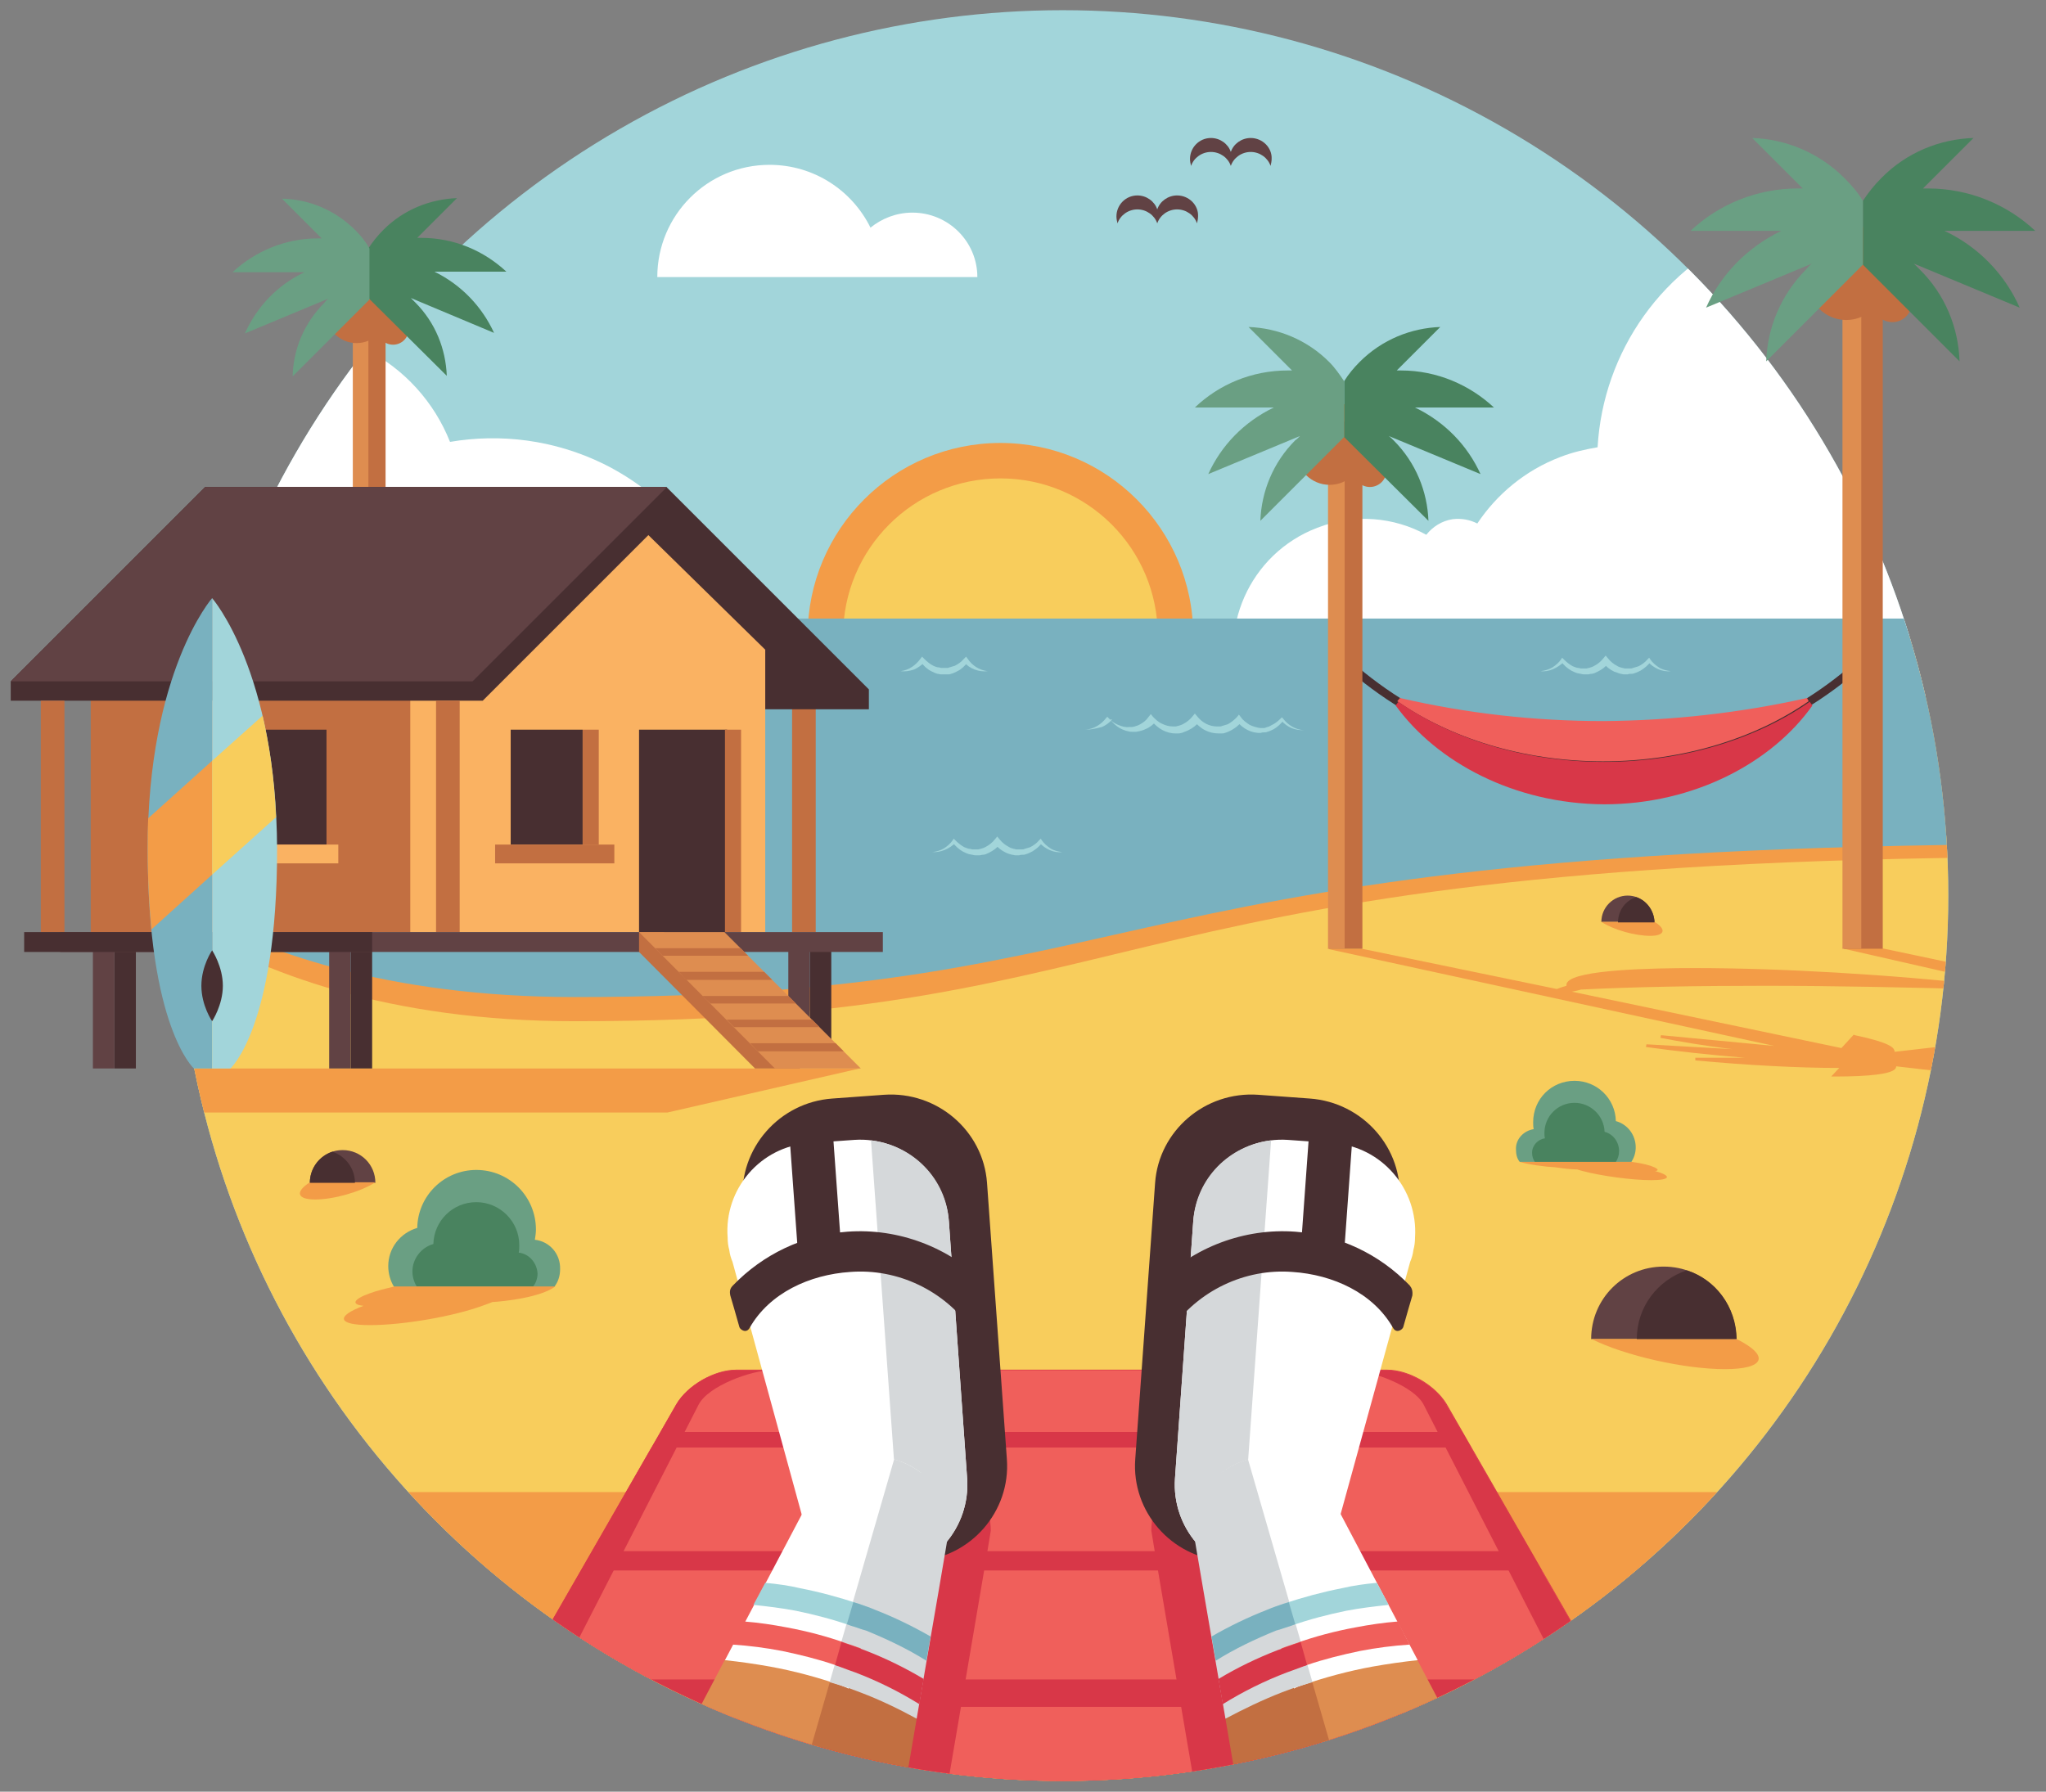 <?xml version="1.0" encoding="utf-8"?>
<!-- Generator: Adobe Illustrator 19.2.1, SVG Export Plug-In . SVG Version: 6.00 Build 0)  -->
<svg version="1.1" id="Layer_1" xmlns="http://www.w3.org/2000/svg" xmlns:xlink="http://www.w3.org/1999/xlink" x="0px" y="0px"
	 width="381px" height="333.7px" viewBox="0 0 381 333.7" style="enable-background:new 0 0 381 333.7;" xml:space="preserve">
<rect x="0" y="0" width="381" height="333.7" fill="#808080" stroke="none"/>
<style type="text/css">
	.st0{clip-path:url(#SVGID_2_);fill:#A2D5DA;}
	.st1{clip-path:url(#SVGID_2_);fill:#FFFFFF;}
	.st2{clip-path:url(#SVGID_2_);}
	.st3{fill:#F39C47;}
	.st4{fill:#F8CD5C;}
	.st5{clip-path:url(#SVGID_2_);fill:#F8CD5C;}
	.st6{clip-path:url(#SVGID_2_);fill:#F39C47;}
	.st7{clip-path:url(#SVGID_2_);fill:#79B1BF;}
	.st8{fill:#614244;}
	.st9{fill:#A2D5DA;}
	.st10{fill:#6A9F83;}
	.st11{fill:#49835F;}
	.st12{clip-path:url(#SVGID_2_);fill:#614244;}
	.st13{clip-path:url(#SVGID_2_);fill:#482F31;}
	.st14{fill:#482F31;}
	.st15{fill:#D83748;}
	.st16{fill:#F05F5B;}
	.st17{fill:#FFFFFF;}
	.st18{fill:#D5D8DA;}
	.st19{fill:#DE8D50;}
	.st20{fill:#C26F41;}
	.st21{fill:#79B1BF;}
	.st22{fill:#FAB262;}
</style>
<g>
	<defs>
		<circle id="SVGID_1_" cx="197.9" cy="166.8" r="164.9"/>
	</defs>
	<clipPath id="SVGID_2_">
		<use xlink:href="#SVGID_1_"  style="overflow:visible;"/>
	</clipPath>
	<rect x="2.7" y="-24.6" class="st0" width="390.5" height="379.1"/>
	<path class="st1" d="M387.2,69.2c-9.2-24-36.1-35.9-60-26.7c-17.6,6.8-28.7,23.1-29.7,40.8c-2.3,0.4-4.6,0.9-6.9,1.8
		c-6.6,2.5-11.9,7-15.5,12.4c-1.4-0.7-2.9-1-4.6-0.8c-2,0.3-3.7,1.4-4.9,2.9c-6-3.3-13.4-4-20.3-1.3c-12.6,4.8-18.9,19-14,31.5
		c4.8,12.6,19,18.9,31.5,14c5.2-2,9.4-5.6,12.1-10.1c8.3,12.7,24.6,18.3,39.3,12.6c7.9-3,14-8.8,17.5-15.8
		c9.2,2.5,19.2,2.2,28.8-1.5C384.4,120,396.4,93.1,387.2,69.2z"/>
	<path class="st1" d="M27.5,73.8C37,62,53.7,57.9,67.8,64.9c7.6,3.8,13.1,10.1,16,17.4c9.4-1.6,19.4-0.4,28.6,4.1
		c23,11.4,32.4,39.3,21,62.3c-11.4,23-39.3,32.4-62.3,21c-16.9-8.4-26.5-25.7-25.8-43.4c-2.3-0.6-4.5-1.4-6.7-2.5
		c-6.3-3.1-11.2-8.1-14.3-13.8L27.5,73.8z"/>
	<g class="st2">
		<circle class="st3" cx="186.3" cy="118.4" r="35.9"/>
		<circle class="st4" cx="186.3" cy="118.4" r="29.3"/>
	</g>
	<rect x="6.4" y="154.5" class="st5" width="382" height="196.9"/>
	<polygon class="st6" points="34.8,199 -1,207.2 124.3,207.2 160.1,199 	"/>
	<rect x="53.3" y="277.9" class="st6" width="304" height="81.3"/>
	<rect x="53.3" y="290.7" class="st6" width="304" height="81.3"/>
	<path class="st6" d="M294.4,184.3L294.4,184.3c10.1-0.5,21.6-0.7,34.3-0.7c12.8,0,26.7,0.3,41.4,0.7l0,0c3.4,0.2,6.9,0.5,10.4,0.8
		l5.9,1.2v-2.1l-36-7.6l-7.5,0l31.6,7.2c-1.5-0.1-3-0.2-4.5-0.3l-0.1,0c-17.7-2-38.5-3.2-54.3-3.2c-8.1,0-21.9,0.3-23.7,2.6
		c-0.2,0.2-0.2,0.5-0.2,0.7c-0.7,0.2-1.3,0.4-1.8,0.6l-36.3-7.5l-6.5,0l83.3,18.1l-21.1-2l-0.1,0.5c3.7,0.7,8.3,1.5,13.4,2.1
		l-16-0.9l-0.1,0.5c5.8,0.8,12.1,1.5,18.4,2h-9.2l0,0.5c9.7,0.9,19.2,1.4,26.6,1.4l0.2,0l-1.5,1.6l0.7,0c6.6,0,10.4-0.5,11.2-1.4
		c0.1-0.1,0.2-0.3,0.2-0.5c2,0.2,4.1,0.5,6.2,0.7c8.5,0.8,16.9,1.3,23.5,1.3l0-0.5l-12.1-1.2c4.2-0.1,8.2-0.5,9.4-1.4l0.6-0.5h-15.2
		c0.7-0.3,1.1-0.6,1.2-0.9c0.1-0.5-0.4-1-1.6-1.6l-0.1,0l-12.2,1.4c0-0.1,0-0.3-0.1-0.4c-0.1-0.3-0.6-1.3-7.3-2.7l-0.2-0.1l-2.3,2.5
		l-50.2-10.5C293.2,184.6,293.8,184.5,294.4,184.3L294.4,184.3z"/>
	<path class="st6" d="M386.6,159.6c-184.6,0-168,30.6-279.5,30.6c-70,0-94-36.4-94-36.4v-35.5h373.5V159.6z"/>
	<path class="st7" d="M386.6,157.2c-184.6,0-168,28.5-279.5,28.5c-70,0-94-33.9-94-33.9v-36.6h373.5V157.2z"/>
	<path class="st1" d="M169.9,39.6c-3,0-5.7,1.1-7.8,2.8c-3.4-6.9-10.5-11.7-18.8-11.7c-11.6,0-20.9,9.4-20.9,20.9H182
		C182,45,176.6,39.6,169.9,39.6z"/>
	<g class="st2">
		<path class="st8" d="M219.2,36.4c-1.7,0-3.2,1.1-3.7,2.6c-0.5-1.5-2-2.6-3.7-2.6c-2.2,0-3.9,1.8-3.9,3.9c0,0.5,0.1,0.9,0.2,1.3
			c0.5-1.5,2-2.6,3.7-2.6c1.7,0,3.2,1.1,3.7,2.6c0,0,0,0,0,0c0,0,0,0,0,0c0.5-1.5,2-2.6,3.7-2.6c1.7,0,3.2,1.1,3.7,2.6
			c0.1-0.4,0.2-0.9,0.2-1.3C223.2,38.2,221.4,36.4,219.2,36.4z"/>
		<path class="st8" d="M232.9,25.7c-1.7,0-3.2,1.1-3.7,2.6c-0.5-1.5-2-2.6-3.7-2.6c-2.2,0-3.9,1.8-3.9,3.9c0,0.5,0.1,0.9,0.2,1.3
			c0.5-1.5,2-2.6,3.7-2.6c1.7,0,3.2,1.1,3.7,2.6c0,0,0,0,0,0c0,0,0,0,0,0c0.5-1.5,2-2.6,3.7-2.6c1.7,0,3.2,1.1,3.7,2.6
			c0.1-0.4,0.2-0.9,0.2-1.3C236.9,27.5,235.1,25.7,232.9,25.7z"/>
	</g>
	<g class="st2">
		<path class="st9" d="M202.1,135.9c1.6-0.1,3-1,3.9-2.2l0.2-0.2l0.2,0.2c0.5,0.6,1.1,1,1.8,1.3c0.7,0.3,1.4,0.5,2.1,0.4
			c0.2,0,0.4,0,0.5,0c0.2,0,0.4-0.1,0.5-0.1c0.3-0.1,0.7-0.2,1-0.4c0.6-0.3,1.2-0.8,1.6-1.4l0.4-0.5l0.4,0.5c0.5,0.5,1,1,1.7,1.3
			c0.6,0.3,1.3,0.5,2,0.5l0.3,0l0.2,0c0.2,0,0.3-0.1,0.5-0.1c0.3-0.1,0.7-0.2,1-0.4c0.6-0.3,1.2-0.8,1.6-1.3l0.5-0.6l0.5,0.6
			c0.9,1.1,2.2,1.8,3.6,1.8l0.3,0l0.2,0c0.2,0,0.3,0,0.5-0.1c0.3-0.1,0.7-0.2,1-0.3c0.6-0.3,1.2-0.8,1.7-1.3l0.4-0.5l0.4,0.5
			c0.4,0.6,1,1,1.6,1.4c0.6,0.3,1.3,0.5,2,0.6c0.2,0,0.4,0,0.5,0c0.2,0,0.4,0,0.5-0.1c0.4-0.1,0.7-0.2,1-0.4
			c0.7-0.3,1.3-0.8,1.8-1.3l0.2-0.2l0.2,0.2c0.9,1.2,2.3,2.1,3.9,2.2c-0.8,0-1.6-0.1-2.3-0.4c-0.7-0.3-1.4-0.8-1.9-1.4l0.4,0
			c-0.5,0.6-1.1,1.2-1.8,1.6c-0.4,0.2-0.8,0.4-1.2,0.5c-0.2,0.1-0.4,0.1-0.6,0.1c-0.2,0-0.4,0-0.6,0.1c-1.7,0.1-3.4-0.8-4.4-2.1h0.8
			c-0.5,0.7-1.2,1.2-1.9,1.6c-0.4,0.2-0.8,0.4-1.2,0.5c-0.2,0.1-0.4,0.1-0.6,0.1l-0.3,0l-0.3,0c-0.9,0-1.7-0.2-2.5-0.6
			c-0.8-0.4-1.4-1-2-1.6l0.9,0c-0.5,0.7-1.2,1.2-2,1.6c-0.4,0.2-0.8,0.3-1.2,0.5c-0.2,0-0.4,0.1-0.6,0.1l-0.3,0l-0.3,0
			c-1.8,0-3.4-1-4.4-2.3l0.8,0c-0.5,0.6-1.2,1.2-2,1.5c-0.4,0.2-0.8,0.3-1.2,0.4c-0.2,0-0.4,0.1-0.6,0.1c-0.2,0-0.4,0-0.6,0
			c-0.8,0-1.7-0.3-2.4-0.7c-0.7-0.4-1.3-1-1.8-1.6l0.4,0c-0.5,0.6-1.2,1.1-1.9,1.4C203.7,135.8,202.9,135.9,202.1,135.9z"/>
	</g>
	<g class="st2">
		<path class="st9" d="M286.9,125c0.8-0.1,1.5-0.3,2.2-0.7c0.6-0.4,1.2-0.9,1.6-1.5l0.2-0.3l0.3,0.3c0.5,0.5,1.1,1,1.7,1.3
			c0.3,0.1,0.7,0.3,1,0.3c0.2,0,0.3,0.1,0.5,0.1c0.2,0,0.4,0,0.5,0c0.2,0,0.4,0,0.5,0c0.2,0,0.3-0.1,0.5-0.1c0.3-0.1,0.7-0.2,1-0.4
			c0.6-0.3,1.2-0.8,1.6-1.3l0.5-0.6l0.5,0.6c0.4,0.5,1,1,1.6,1.3c0.3,0.2,0.6,0.3,1,0.4c0.2,0,0.3,0.1,0.5,0.1c0.2,0,0.4,0,0.5,0
			c0.2,0,0.4,0,0.5,0c0.2,0,0.3,0,0.5-0.1c0.3-0.1,0.7-0.2,1-0.3c0.6-0.3,1.2-0.7,1.7-1.3l0.3-0.3l0.2,0.3c0.4,0.6,1,1.1,1.6,1.5
			c0.6,0.4,1.4,0.6,2.2,0.7c-1.6,0.2-3.2-0.6-4.3-1.8l0.6,0c-0.5,0.7-1.1,1.2-1.9,1.7c-0.4,0.2-0.8,0.4-1.2,0.5
			c-0.2,0.1-0.4,0.1-0.6,0.1c-0.2,0-0.4,0-0.6,0.1c-0.2,0-0.4,0-0.7,0c-0.2,0-0.4-0.1-0.6-0.1c-0.4-0.1-0.8-0.3-1.2-0.4
			c-0.8-0.4-1.5-0.9-2-1.6l0.9,0c-0.5,0.7-1.2,1.2-2,1.6c-0.4,0.2-0.8,0.4-1.2,0.4c-0.2,0-0.4,0.1-0.6,0.1c-0.2,0-0.4,0-0.6,0
			c-0.2,0-0.4,0-0.7-0.1c-0.2,0-0.4-0.1-0.6-0.1c-0.4-0.1-0.8-0.3-1.2-0.5c-0.7-0.4-1.4-1-1.9-1.7l0.6,0
			C290.1,124.4,288.4,125.2,286.9,125z"/>
	</g>
	<g class="st2">
		<path class="st9" d="M167.7,125c1.6-0.2,2.8-1.1,3.7-2.3l0.3-0.4l0.4,0.4c0.5,0.5,1.1,1,1.7,1.3c0.3,0.1,0.6,0.3,1,0.3
			c0.2,0,0.3,0.1,0.5,0.1c0.2,0,0.4,0,0.5,0c0.2,0,0.4,0,0.5,0c0.2,0,0.3,0,0.5-0.1c0.3-0.1,0.7-0.2,1-0.3c0.6-0.3,1.2-0.7,1.7-1.3
			l0.4-0.4l0.3,0.4c0.8,1.2,2.1,2.1,3.7,2.3c-0.8,0.1-1.6,0-2.4-0.3c-0.8-0.3-1.5-0.8-2-1.4l0.7,0c-0.5,0.7-1.1,1.3-1.9,1.7
			c-0.4,0.2-0.8,0.4-1.2,0.5c-0.2,0.1-0.4,0.1-0.6,0.1c-0.2,0-0.5,0-0.6,0c-0.3,0-0.4,0-0.7,0c-0.2,0-0.4-0.1-0.6-0.1
			c-0.4-0.1-0.8-0.3-1.2-0.5c-0.8-0.4-1.4-1-1.9-1.7l0.7,0c-0.6,0.6-1.3,1.1-2,1.4C169.3,125,168.5,125.1,167.7,125z"/>
	</g>
	<g class="st2">
		<path class="st9" d="M173.6,158.7c0.8-0.1,1.5-0.3,2.2-0.7c0.6-0.4,1.2-0.9,1.6-1.5l0.2-0.3l0.3,0.3c0.5,0.5,1.1,1,1.7,1.3
			c0.3,0.1,0.7,0.3,1,0.3c0.2,0,0.3,0.1,0.5,0.1c0.2,0,0.4,0,0.5,0c0.2,0,0.4,0,0.5,0c0.2,0,0.3-0.1,0.5-0.1c0.3-0.1,0.7-0.2,1-0.4
			c0.6-0.3,1.2-0.8,1.6-1.3l0.5-0.6l0.5,0.6c0.4,0.5,1,1,1.6,1.3c0.3,0.2,0.6,0.3,1,0.4c0.2,0,0.3,0.1,0.5,0.1c0.2,0,0.4,0,0.5,0
			c0.2,0,0.4,0,0.5,0c0.2,0,0.3,0,0.5-0.1c0.3-0.1,0.7-0.2,1-0.3c0.6-0.3,1.2-0.7,1.7-1.3l0.3-0.3l0.2,0.3c0.4,0.6,1,1.1,1.6,1.5
			c0.6,0.4,1.4,0.6,2.2,0.7c-1.6,0.2-3.2-0.6-4.3-1.8l0.6,0c-0.5,0.7-1.1,1.2-1.9,1.7c-0.4,0.2-0.8,0.4-1.2,0.5
			c-0.2,0.1-0.4,0.1-0.6,0.1c-0.2,0-0.4,0-0.6,0.1c-0.2,0-0.4,0-0.7,0c-0.2,0-0.4-0.1-0.6-0.1c-0.4-0.1-0.8-0.2-1.2-0.4
			c-0.8-0.4-1.5-0.9-2-1.6l0.9,0c-0.5,0.7-1.2,1.2-2,1.6c-0.4,0.2-0.8,0.4-1.2,0.4c-0.2,0-0.4,0.1-0.6,0.1c-0.2,0-0.4,0-0.6,0
			c-0.2,0-0.4,0-0.7-0.1c-0.2,0-0.4-0.1-0.6-0.1c-0.4-0.1-0.8-0.3-1.2-0.5c-0.7-0.4-1.4-1-1.9-1.7l0.6,0
			C176.8,158.1,175.2,158.8,173.6,158.7z"/>
	</g>
	<g class="st2">
		<path class="st10" d="M99.6,230.9c0.1-0.6,0.2-1.3,0.2-1.9c0-6.1-4.9-11.1-11.1-11.1c-6,0-10.9,4.8-11,10.8
			c-3.1,0.9-5.4,3.7-5.4,7.1c0,1.4,0.4,2.8,1.1,3.9h29.8c0.7-0.9,1.1-2,1.1-3.3C104.4,233.5,102.3,231.2,99.6,230.9z"/>
		<path class="st11" d="M96.6,233.3c0.1-0.5,0.1-0.9,0.1-1.4c0-4.4-3.6-8-8-8c-4.4,0-7.9,3.5-8,7.8c-2.2,0.6-3.9,2.7-3.9,5.1
			c0,1,0.3,2,0.8,2.8h21.7c0.5-0.7,0.8-1.5,0.8-2.4C100,235.2,98.5,233.5,96.6,233.3z"/>
	</g>
	<path class="st6" d="M103.4,239.6H73.5c-1.7,0.4-3.4,0.8-4.7,1.3c-3.1,1.1-3.4,2.1-1.1,2.3c-5.3,2-4.8,3.6,1.2,3.6
		c6.1,0,15.6-1.6,21.2-3.7c0.6-0.2,1.1-0.4,1.6-0.6C93.6,242.4,100.6,241.7,103.4,239.6z"/>
	<g class="st2">
		<g>
			<path class="st10" d="M285.6,210.3c-0.1-0.4-0.1-0.9-0.1-1.3c0-4.3,3.4-7.7,7.7-7.7c4.2,0,7.6,3.3,7.7,7.5
				c2.2,0.6,3.7,2.6,3.7,4.9c0,1-0.3,1.9-0.8,2.7H283c-0.5-0.6-0.7-1.4-0.7-2.3C282.2,212.2,283.7,210.6,285.6,210.3z"/>
			<path class="st11" d="M287.7,212c-0.1-0.3-0.1-0.6-0.1-1c0-3.1,2.5-5.6,5.6-5.6c3,0,5.5,2.4,5.6,5.4c1.6,0.4,2.7,1.9,2.7,3.6
				c0,0.7-0.2,1.4-0.6,2h-15.1c-0.3-0.5-0.5-1-0.5-1.7C285.3,213.3,286.4,212.2,287.7,212z"/>
		</g>
		<path class="st3" d="M283,216.4h20.8c4.1,0.5,5.8,1.6,4.4,1.7c3.2,0.9,2.9,1.7-0.7,1.7c-3.7,0-9.4-0.8-12.8-1.7
			c-0.4-0.1-0.7-0.2-1-0.3c-1.2,0-2.7-0.2-4.1-0.4C287.6,217.3,284.7,216.9,283,216.4z"/>
	</g>
	<path class="st12" d="M309.8,235.9c-7.5,0-13.5,6-13.5,13.5h27C323.3,241.9,317.3,235.9,309.8,235.9z"/>
	<path class="st6" d="M321.2,255c7.5,0,8.4-2.5,2.2-5.6h-27C302.6,252.5,313.7,255,321.2,255z"/>
	<path class="st13" d="M314.1,236.6c-5.4,1.8-9.3,6.8-9.3,12.8h18.6C323.3,243.4,319.5,238.3,314.1,236.6z"/>
	<g class="st2">
		<path class="st8" d="M63.8,214.2c3.4,0,6.1,2.7,6.1,6.1H57.7C57.7,216.9,60.4,214.2,63.8,214.2z"/>
		<path class="st3" d="M58.7,223.4c-3.4,0-3.8-1.4-1-3.2h12.2C67.1,222,62.1,223.4,58.7,223.4z"/>
		<path class="st14" d="M61.9,214.5c2.4,0.8,4.2,3.1,4.2,5.8h-8.4C57.7,217.6,59.5,215.3,61.9,214.5z"/>
	</g>
	<g class="st2">
		<path class="st8" d="M303.1,166.8c-2.7,0-4.9,2.2-4.9,4.9h9.9C308,169,305.8,166.8,303.1,166.8z"/>
		<path class="st3" d="M307.3,174.3c2.7,0,3.1-1.2,0.8-2.6h-9.9C300.5,173.2,304.5,174.3,307.3,174.3z"/>
		<path class="st14" d="M304.7,167.1c-2,0.6-3.4,2.5-3.4,4.7h6.8C308,169.6,306.6,167.7,304.7,167.1z"/>
	</g>
	<g class="st2">
		<g>
			<path class="st15" d="M318.9,347.8H76.4l49.6-86.3c2-3.5,7-6.4,11.1-6.4h121.2c4.1,0,9,2.9,11.1,6.4L318.9,347.8z"/>
		</g>
		<polygon class="st16" points="121.3,269.6 110.3,288.9 284.9,288.9 273.9,269.6 		"/>
		<path class="st16" d="M272.2,266.7l-2.9-5.1c-2-3.5-7-6.4-11.1-6.4H137c-4.1,0-9,2.9-11.1,6.4l-2.9,5.1H272.2z"/>
		<polygon class="st16" points="298.7,312.8 287.1,292.5 108.2,292.5 96.5,312.8 		"/>
		<polygon class="st16" points="93.6,317.9 76.4,347.8 318.9,347.8 301.7,317.9 		"/>
		<g>
			<path class="st15" d="M269.3,261.6c-2-3.5-7-6.4-11.1-6.4h-6.6c3.6,0,11.7,2.9,13.5,6.4l44.2,86.3h9.6L269.3,261.6z"/>
		</g>
		<g>
			<path class="st15" d="M125.9,261.6c2-3.5,7-6.4,11.1-6.4h6.6c-3.6,0-11.7,2.9-13.5,6.4l-44.2,86.3h-9.6L125.9,261.6z"/>
		</g>
	</g>
	<g class="st2">
		<g>
			<g>
				<path class="st15" d="M142.5,309.8l15.7-29.9c0.4-0.9,0.8-1.8,1.4-2.6c2.5-3.6,6.6-6,11.3-6c1.7,0,3.3,0.3,4.7,0.9
					c0.1,0,0.2,0.1,0.3,0.1c0.3,0.1,0.6,0.2,0.9,0.4c0.1,0.1,0.2,0.1,0.3,0.2c0.3,0.1,0.5,0.3,0.8,0.5c0.1,0.1,0.2,0.1,0.3,0.2
					c0.4,0.2,0.7,0.5,1,0.7c3.2,2.5,5.3,6.4,5.3,10.8c0,0.2-3.4,20.1-6.2,36.6c-2,11.8-3.8,21.9-3.8,21.9h-20.9h-28.9L142.5,309.8z"
					/>
				<path class="st14" d="M155,204.6l9.6-0.7c9.9-0.7,18.5,6.7,19.2,16.4l3.7,51.5c0.7,9.7-6.7,18.2-16.4,18.9
					c-9.7,0.7-16.2-6.7-18.9-16l-12.9-46.2c-0.3-0.8-0.5-1.6-0.7-2.4c-0.2-0.8-0.3-1.6-0.3-2.4C137.6,213.9,145.1,205.3,155,204.6z"
					/>
				<g>
					<path class="st17" d="M150.7,212.9l8.4-0.6c9-0.6,16.9,6.2,17.6,15.2l3.4,47.9c0.6,9-6.1,16.9-15,17.6
						c-8.9,0.6-10.7,7.3-13.2-1.4L136.4,235c-0.3-0.7-0.5-1.4-0.6-2.2c-0.2-0.7-0.3-1.5-0.3-2.3
						C134.8,221.5,141.6,213.5,150.7,212.9z"/>
					<g>
						<path class="st18" d="M176.7,227.5l3.4,47.9c0.6,9-6.1,16.9-15,17.6c-2.3,0.2-4.7-0.2-6.9-0.9c5.5-2.9,9.1-9,8.6-15.7l-4.6-64
							C170,213.3,176.2,219.5,176.7,227.5z"/>
					</g>
				</g>
				
					<rect x="147.8" y="210.9" transform="matrix(0.997 -7.187744e-02 7.187744e-02 0.997 -15.527 11.483)" class="st14" width="8.1" height="21.1"/>
				<path class="st14" d="M136.5,239.4c5.6-5.8,13.1-9.4,21.3-10c9.5-0.7,18.9,2.9,25.5,9.5l-2.3,8.8c-5.1-7.3-13.8-11.5-22.7-10.8
					c-7.5,0.5-15,3.9-18.7,10.4c-0.6,1.1-1.7,0.4-1.9-0.1c-0.4-1.5-1.7-5.9-1.7-5.9C135.8,240.4,136,239.9,136.5,239.4z"/>
				<g>
					<g>
						<path class="st19" d="M146.9,310.6c-4.1-0.8-7.9-1.7-11.9-1.5l-18.1,34.4h28.9l11.1-30C153.7,312.3,150.4,311.3,146.9,310.6z"
							/>
					</g>
					<path class="st20" d="M156.9,313.5c-0.7-0.3-1.4-0.6-2.2-0.8l-8.9,30.8h20.9c0,0,2-11.6,4-23.4
						C166.7,316.8,161.9,315.5,156.9,313.5z"/>
				</g>
			</g>
			<path class="st17" d="M156.6,313.9c-4.3-1.5-8.8-2.7-13.2-3.5c-2.8-0.5-5.6-0.9-8.4-1.2l15.4-29.2c0.4-0.9,0.8-1.8,1.4-2.6
				c2.5-3.6,6.6-6,11.3-6c3.2,0,6.1,1.1,8.4,2.9l-13.5,40.2C157.5,314.2,157,314.1,156.6,313.9z"/>
			<path class="st18" d="M160.2,315.2c-1.1-0.4-2.3-0.9-3.7-1.3c-0.7-0.2-1.3-0.4-2-0.6l12-41.5c1.8,0.5,3.4,1.3,4.9,2.4
				c3.2,2.5,5.3,6.4,5.3,10.8c0,0.2-3.2,18.9-6,35.1C167.4,318.3,163.9,316.6,160.2,315.2z"/>
		</g>
		<path class="st9" d="M148.2,300c-2.6-0.5-5.2-0.8-7.9-1.1l2.2-4.1c2.2,0.2,4.4,0.5,6.5,1c3.6,0.7,7.3,1.7,10.9,2.9
			c0.8,0.3,1.5,0.5,2.2,0.8l-1.5,4c-0.6-0.2-1.3-0.5-2.1-0.7C155.1,301.6,151.6,300.7,148.2,300z"/>
		<path class="st21" d="M158.5,302.8c-0.3-0.1-0.5-0.2-0.8-0.3l1.2-4.1c0.3,0.1,0.7,0.2,1,0.3c1.1,0.4,2.1,0.7,3,1.1
			c3.6,1.4,7.1,3.1,10.4,5c-0.3,1.5-0.5,3-0.8,4.5c-3.5-2.2-7.3-4-11.2-5.6C160.5,303.5,159.6,303.1,158.5,302.8z"/>
		<path class="st16" d="M155.5,310.1c-3.2-1.1-6.5-1.9-9.8-2.6c-3.1-0.6-6.2-1-9.3-1.2l2.2-4.3c2.6,0.2,5.3,0.6,7.9,1.1
			c3.8,0.7,7.6,1.7,11.2,3c0.9,0.3,1.8,0.6,2.6,0.9l-1.4,4.2c-0.8-0.3-1.6-0.6-2.6-0.9C156.1,310.3,155.8,310.2,155.5,310.1z"/>
		<path class="st15" d="M157.8,306.2c1.2,0.4,2.2,0.8,3.1,1.1c3.9,1.5,7.6,3.3,11.1,5.4c-0.3,1.6-0.5,3.1-0.8,4.7
			c-3.7-2.3-7.7-4.3-11.9-5.9c-0.9-0.3-1.9-0.7-3-1.1c-0.3-0.1-0.6-0.2-0.8-0.3c0,0,0,0,0,0l1.2-4.3
			C157.1,306,157.4,306.1,157.8,306.2z"/>
	</g>
	<g class="st2">
		<g>
			<g>
				<path class="st15" d="M256.4,309.8l-15.7-29.9c-0.4-0.9-0.8-1.8-1.4-2.6c-2.5-3.6-6.6-6-11.3-6c-1.7,0-3.3,0.3-4.7,0.9
					c-0.1,0-0.2,0.1-0.3,0.1c-0.3,0.1-0.6,0.2-0.9,0.4c-0.1,0.1-0.2,0.1-0.3,0.2c-0.3,0.1-0.5,0.3-0.8,0.5c-0.1,0.1-0.2,0.1-0.3,0.2
					c-0.4,0.2-0.7,0.5-1,0.7c-3.2,2.5-5.3,6.4-5.3,10.8c0,0.2,3.4,20.1,6.2,36.6c2,11.8,3.8,21.9,3.8,21.9h20.9h28.9L256.4,309.8z"
					/>
				<path class="st14" d="M243.9,204.6l-9.6-0.7c-9.9-0.7-18.5,6.7-19.2,16.4l-3.7,51.5c-0.7,9.7,6.7,18.2,16.4,18.9
					c9.7,0.7,16.2-6.7,18.9-16l12.9-46.2c0.3-0.8,0.5-1.6,0.7-2.4c0.2-0.8,0.3-1.6,0.3-2.4C261.4,213.9,253.8,205.3,243.9,204.6z"/>
				<g>
					<path class="st17" d="M248.2,212.9l-8.4-0.6c-9-0.6-16.9,6.2-17.6,15.2l-3.4,47.9c-0.6,9,6.1,16.9,15,17.6
						c8.9,0.6,10.7,7.3,13.2-1.4l15.6-56.6c0.3-0.7,0.5-1.4,0.6-2.2c0.2-0.7,0.3-1.5,0.3-2.3C264.1,221.5,257.3,213.5,248.2,212.9z"
						/>
					<g>
						<path class="st18" d="M222.2,227.5l-3.4,47.9c-0.6,9,6.1,16.9,15,17.6c2.3,0.2,4.7-0.2,6.9-0.9c-5.5-2.9-9.1-9-8.6-15.7
							l4.6-64C228.9,213.3,222.7,219.5,222.2,227.5z"/>
					</g>
				</g>
				
					<rect x="236.6" y="217.5" transform="matrix(7.187744e-02 -0.997 0.997 7.187744e-02 8.435 452.041)" class="st14" width="21.1" height="8.1"/>
				<path class="st14" d="M262.5,239.4c-5.6-5.8-13.1-9.4-21.3-10c-9.5-0.7-18.9,2.9-25.5,9.5l2.3,8.8c5.1-7.3,13.8-11.5,22.7-10.8
					c7.5,0.5,15,3.9,18.7,10.4c0.6,1.1,1.7,0.4,1.9-0.1c0.4-1.5,1.7-5.9,1.7-5.9C263.1,240.4,262.9,239.9,262.5,239.4z"/>
				<g>
					<g>
						<path class="st19" d="M252,310.6c4.1-0.8,7.9-1.7,11.9-1.5l18.1,34.4h-28.9l-11.1-30C245.2,312.3,248.5,311.3,252,310.6z"/>
					</g>
					<path class="st20" d="M242,313.5c0.7-0.3,1.4-0.6,2.2-0.8l8.9,30.8h-20.9c0,0-2-11.6-4-23.4C232.2,316.8,237,315.5,242,313.5z"
						/>
				</g>
			</g>
			<path class="st17" d="M242.4,313.9c4.3-1.5,8.8-2.7,13.2-3.5c2.8-0.5,5.6-0.9,8.4-1.2l-15.4-29.2c-0.4-0.9-0.8-1.8-1.4-2.6
				c-2.5-3.6-6.6-6-11.3-6c-3.2,0-6.1,1.1-8.4,2.9l13.5,40.2C241.4,314.2,241.9,314.1,242.4,313.9z"/>
			<path class="st18" d="M238.7,315.2c1.1-0.4,2.3-0.9,3.7-1.3c0.7-0.2,1.3-0.4,2-0.6l-12-41.5c-1.8,0.5-3.4,1.3-4.9,2.4
				c-3.2,2.5-5.3,6.4-5.3,10.8c0,0.2,3.2,18.9,6,35.1C231.6,318.3,235.1,316.6,238.7,315.2z"/>
		</g>
		<path class="st9" d="M250.7,300c2.6-0.5,5.2-0.8,7.9-1.1l-2.2-4.1c-2.2,0.2-4.4,0.5-6.5,1c-3.6,0.7-7.3,1.7-10.9,2.9
			c-0.8,0.3-1.5,0.5-2.2,0.8l1.5,4c0.6-0.2,1.3-0.5,2.1-0.7C243.8,301.6,247.3,300.7,250.7,300z"/>
		<path class="st21" d="M240.4,302.8c0.3-0.1,0.5-0.2,0.8-0.3l-1.2-4.1c-0.3,0.1-0.7,0.2-1,0.3c-1.1,0.4-2.1,0.7-3,1.1
			c-3.6,1.4-7.1,3.1-10.4,5c0.3,1.5,0.5,3,0.8,4.5c3.5-2.2,7.3-4,11.2-5.6C238.4,303.5,239.4,303.1,240.4,302.8z"/>
		<path class="st16" d="M243.4,310.1c3.2-1.1,6.5-1.9,9.8-2.6c3.1-0.6,6.2-1,9.3-1.2l-2.2-4.3c-2.6,0.2-5.3,0.6-7.9,1.1
			c-3.8,0.7-7.6,1.7-11.2,3c-0.9,0.3-1.8,0.6-2.6,0.9l1.4,4.2c0.8-0.3,1.6-0.6,2.6-0.9C242.8,310.3,243.1,310.2,243.4,310.1z"/>
		<path class="st15" d="M241.1,306.2c-1.2,0.4-2.2,0.8-3.1,1.1c-3.9,1.5-7.6,3.3-11.1,5.4c0.3,1.6,0.5,3.1,0.8,4.7
			c3.7-2.3,7.7-4.3,11.9-5.9c0.9-0.3,1.9-0.7,3-1.1c0.3-0.1,0.6-0.2,0.8-0.3c0,0,0,0,0,0l-1.2-4.3
			C241.8,306,241.5,306.1,241.1,306.2z"/>
	</g>
</g>
<g>
	<g>
		<rect x="150.8" y="176.9" class="st14" width="4" height="21.8"/>
		<rect x="146.8" y="176.9" class="st8" width="4" height="21.8"/>
	</g>
	<rect x="147.5" y="126.9" class="st20" width="4.4" height="46.7"/>
	<g>
		<rect x="65.9" y="50.6" class="st20" width="5.9" height="41.8"/>
		<rect x="65.7" y="50.6" class="st19" width="2.9" height="41.8"/>
		<g>
			<circle class="st20" cx="66.4" cy="58.2" r="5.7"/>
			<circle class="st20" cx="73.2" cy="61.3" r="2.9"/>
			<g>
				<path class="st11" d="M80.9,50.6h13.4c-4.2-3.9-9.7-6.3-15.9-6.3c-0.2,0-0.5,0-0.7,0l7.4-7.4c-5,0.2-9.9,2.1-13.7,5.9
					c-1,1-1.9,2.1-2.7,3.3v9.5L83.2,70c-0.2-5-2.1-9.9-5.9-13.7c-0.3-0.3-0.5-0.5-0.8-0.8L92,62C89.8,57.2,86,53.1,80.9,50.6z"/>
				<path class="st10" d="M66.2,42.9c-3.8-3.8-8.7-5.8-13.7-5.9l7.4,7.4c-0.2,0-0.5,0-0.7,0c-6.1,0-11.7,2.4-15.9,6.3h13.4
					c-5.1,2.4-8.9,6.5-11.1,11.4l15.6-6.5c-0.3,0.2-0.6,0.5-0.8,0.8c-3.8,3.8-5.8,8.7-5.9,13.7l14.3-14.3v-9.5
					C68.1,45,67.2,43.9,66.2,42.9z"/>
			</g>
		</g>
	</g>
	<g>
		<rect x="65.3" y="176.9" class="st14" width="4" height="22.1"/>
		<rect x="61.3" y="176.9" class="st8" width="4" height="22.1"/>
	</g>
	<g>
		<rect x="21.3" y="176.9" class="st14" width="4" height="22.1"/>
		<rect x="17.3" y="176.9" class="st8" width="4" height="22.1"/>
	</g>
	<g>
		<polygon class="st14" points="124.1,90.7 90.9,90.7 132.2,132.1 161.8,132.1 161.8,128.4 		"/>
	</g>
	<polygon class="st22" points="142.5,121 111.6,90.7 71.6,90.7 71.6,173.6 142.5,173.6 	"/>
	<polygon class="st20" points="46,90.7 16.9,122.4 16.9,173.6 76.4,173.6 76.4,90.7 	"/>
	<g>
		<polygon class="st14" points="117.8,90.7 38.2,90.7 2,126.9 2,130.5 89.9,130.5 124.7,95.7 		"/>
	</g>
	<polygon class="st8" points="124.2,90.7 38.2,90.7 2,126.9 88,126.9 	"/>
	<rect x="81.2" y="130.5" class="st20" width="4.4" height="43.1"/>
	<rect x="7.6" y="130.5" class="st20" width="4.4" height="43.1"/>
	<rect x="119" y="135.9" class="st14" width="16.4" height="37.7"/>
	<rect x="135" y="135.9" class="st20" width="3" height="37.7"/>
	<rect x="43" y="135.9" class="st14" width="17.8" height="21.4"/>
	<rect x="95.1" y="135.9" class="st14" width="13.4" height="21.4"/>
	<rect x="40.8" y="157.3" class="st22" width="22.2" height="3.5"/>
	<rect x="11.2" y="173.6" class="st8" width="153.2" height="3.7"/>
	<rect x="4.5" y="173.6" class="st14" width="64.8" height="3.7"/>
	<g>
		<g>
			<g>
				<polygon class="st20" points="119,173.6 119,177.3 140.6,199 149,199 123.6,173.6 				"/>
			</g>
		</g>
		<polygon class="st19" points="134.9,173.6 119,173.6 144.3,199 160.3,199 		"/>
		<polygon class="st20" points="137.9,176.6 122,176.6 123.4,178 139.3,178 		"/>
		<polygon class="st20" points="142.3,181 126.4,181 127.8,182.5 143.8,182.5 		"/>
		<polygon class="st20" points="146.8,185.5 130.8,185.5 132.3,186.9 148.2,186.9 		"/>
		<polygon class="st20" points="151.2,189.9 135.3,189.9 136.7,191.3 152.6,191.3 		"/>
		<polygon class="st20" points="139.7,194.3 141.1,195.8 157.1,195.8 155.6,194.3 		"/>
	</g>
	<rect x="108.5" y="135.9" class="st20" width="3" height="21.4"/>
	<rect x="40" y="132.2" class="st19" width="3" height="21.4"/>
	<g>
		<g>
			<path class="st21" d="M27.5,158.2c0,33.1,8.6,40.8,8.6,40.8h3.4v-87.6C39.5,111.4,27.5,125.1,27.5,158.2z"/>
			<path class="st9" d="M39.5,111.4V199h3.4c0,0,8.7-7.7,8.7-40.8C51.5,125.1,39.5,111.4,39.5,111.4z"/>
		</g>
		<path class="st14" d="M41.5,183.6c0-3.6-2-6.6-2-6.6s-2,2.9-2,6.6s2,6.6,2,6.6S41.5,187.2,41.5,183.6z"/>
		<path class="st3" d="M39.5,141.7l-11.9,10.7c-0.1,1.9-0.1,3.8-0.1,5.8c0,5.7,0.3,10.6,0.7,14.9l11.3-10.2V141.7z"/>
		<path class="st4" d="M39.5,162.9l11.9-10.7c-0.3-7.4-1.3-13.7-2.5-18.9l-9.4,8.4V162.9z"/>
	</g>
	<rect x="92.2" y="157.3" class="st20" width="22.2" height="3.5"/>
</g>
<g>
	<g>
		<path class="st14" d="M298.6,141.1c-17.8,0-35.1-6.9-48.3-19.1v2.1c13.3,11.8,30.5,18.5,48.3,18.5s35-6.7,48.3-18.5v-2.1
			C333.8,134.2,316.5,141.1,298.6,141.1z"/>
		<g>
			<path class="st16" d="M336.5,130c-12.5,2.8-25.2,4.2-37.9,4.3c-12.7,0-25.4-1.4-37.9-4.3l-0.5,0.6c9.6,6.7,23.2,11.2,38.3,11.2
				c15.2,0,28.7-4.5,38.3-11.2L336.5,130z"/>
			<path class="st15" d="M337,130.7c-9.6,6.7-23.2,11.2-38.3,11.2c-15.2,0-28.7-4.5-38.3-11.2l-0.5,0.7c7.6,10.5,22,18.3,38.8,18.4
				c16.8,0,31.3-7.8,38.8-18.4L337,130.7z"/>
		</g>
	</g>
	<g>
		<polyline class="st20" points="343.4,176.7 350.6,176.7 350.6,42.3 343.4,42.3 		"/>
		<rect x="343.1" y="42.3" class="st19" width="3.5" height="134.4"/>
		<g>
			<circle class="st20" cx="343.8" cy="52.5" r="7.1"/>
			<circle class="st20" cx="352.4" cy="56.4" r="3.6"/>
			<g>
				<path class="st11" d="M362.1,43H379c-5.2-4.9-12.3-7.9-20-7.9c-0.3,0-0.6,0-0.9,0l9.4-9.4c-6.3,0.2-12.5,2.7-17.2,7.5
					c-1.3,1.3-2.4,2.7-3.4,4.2v11.9l18,18c-0.2-6.3-2.7-12.5-7.5-17.2c-0.3-0.3-0.7-0.7-1-1l19.7,8.2C373.4,51.2,368.5,46,362.1,43z
					"/>
				<path class="st10" d="M343.5,33.2c-4.8-4.8-11-7.3-17.2-7.5l9.4,9.4c-0.3,0-0.6,0-0.9,0c-7.7,0-14.8,3-20,7.9h16.9
					c-6.4,3.1-11.3,8.2-14,14.3l19.7-8.2c-0.4,0.3-0.7,0.6-1,1c-4.8,4.8-7.3,11-7.5,17.2l18-18V37.4C346,35.9,344.8,34.5,343.5,33.2
					z"/>
			</g>
		</g>
	</g>
	<g>
		<rect x="247.5" y="75.3" class="st20" width="6.2" height="101.4"/>
		<rect x="247.3" y="75.3" class="st19" width="3.1" height="101.4"/>
		<g>
			<circle class="st20" cx="247.6" cy="84.1" r="6.2"/>
			<circle class="st20" cx="255.1" cy="87.6" r="3.1"/>
			<g>
				<path class="st11" d="M263.5,75.9h14.7c-4.5-4.2-10.6-6.9-17.3-6.9c-0.3,0-0.5,0-0.8,0l8.1-8.1c-5.4,0.2-10.8,2.3-15,6.5
					c-1.1,1.1-2.1,2.3-2.9,3.6v10.4L266,97c-0.2-5.4-2.3-10.8-6.5-15c-0.3-0.3-0.6-0.6-0.9-0.8l17.1,7.1
					C273.3,83,269.1,78.6,263.5,75.9z"/>
				<path class="st10" d="M247.5,67.4c-4.1-4.1-9.5-6.3-15-6.5l8.1,8.1c-0.3,0-0.5,0-0.8,0c-6.7,0-12.8,2.6-17.3,6.9h14.7
					c-5.6,2.7-9.8,7.1-12.2,12.4l17.1-7.1c-0.3,0.3-0.6,0.6-0.9,0.8c-4.1,4.1-6.3,9.5-6.5,15l15.6-15.6V71
					C249.5,69.8,248.6,68.5,247.5,67.4z"/>
			</g>
		</g>
	</g>
</g>
</svg>
